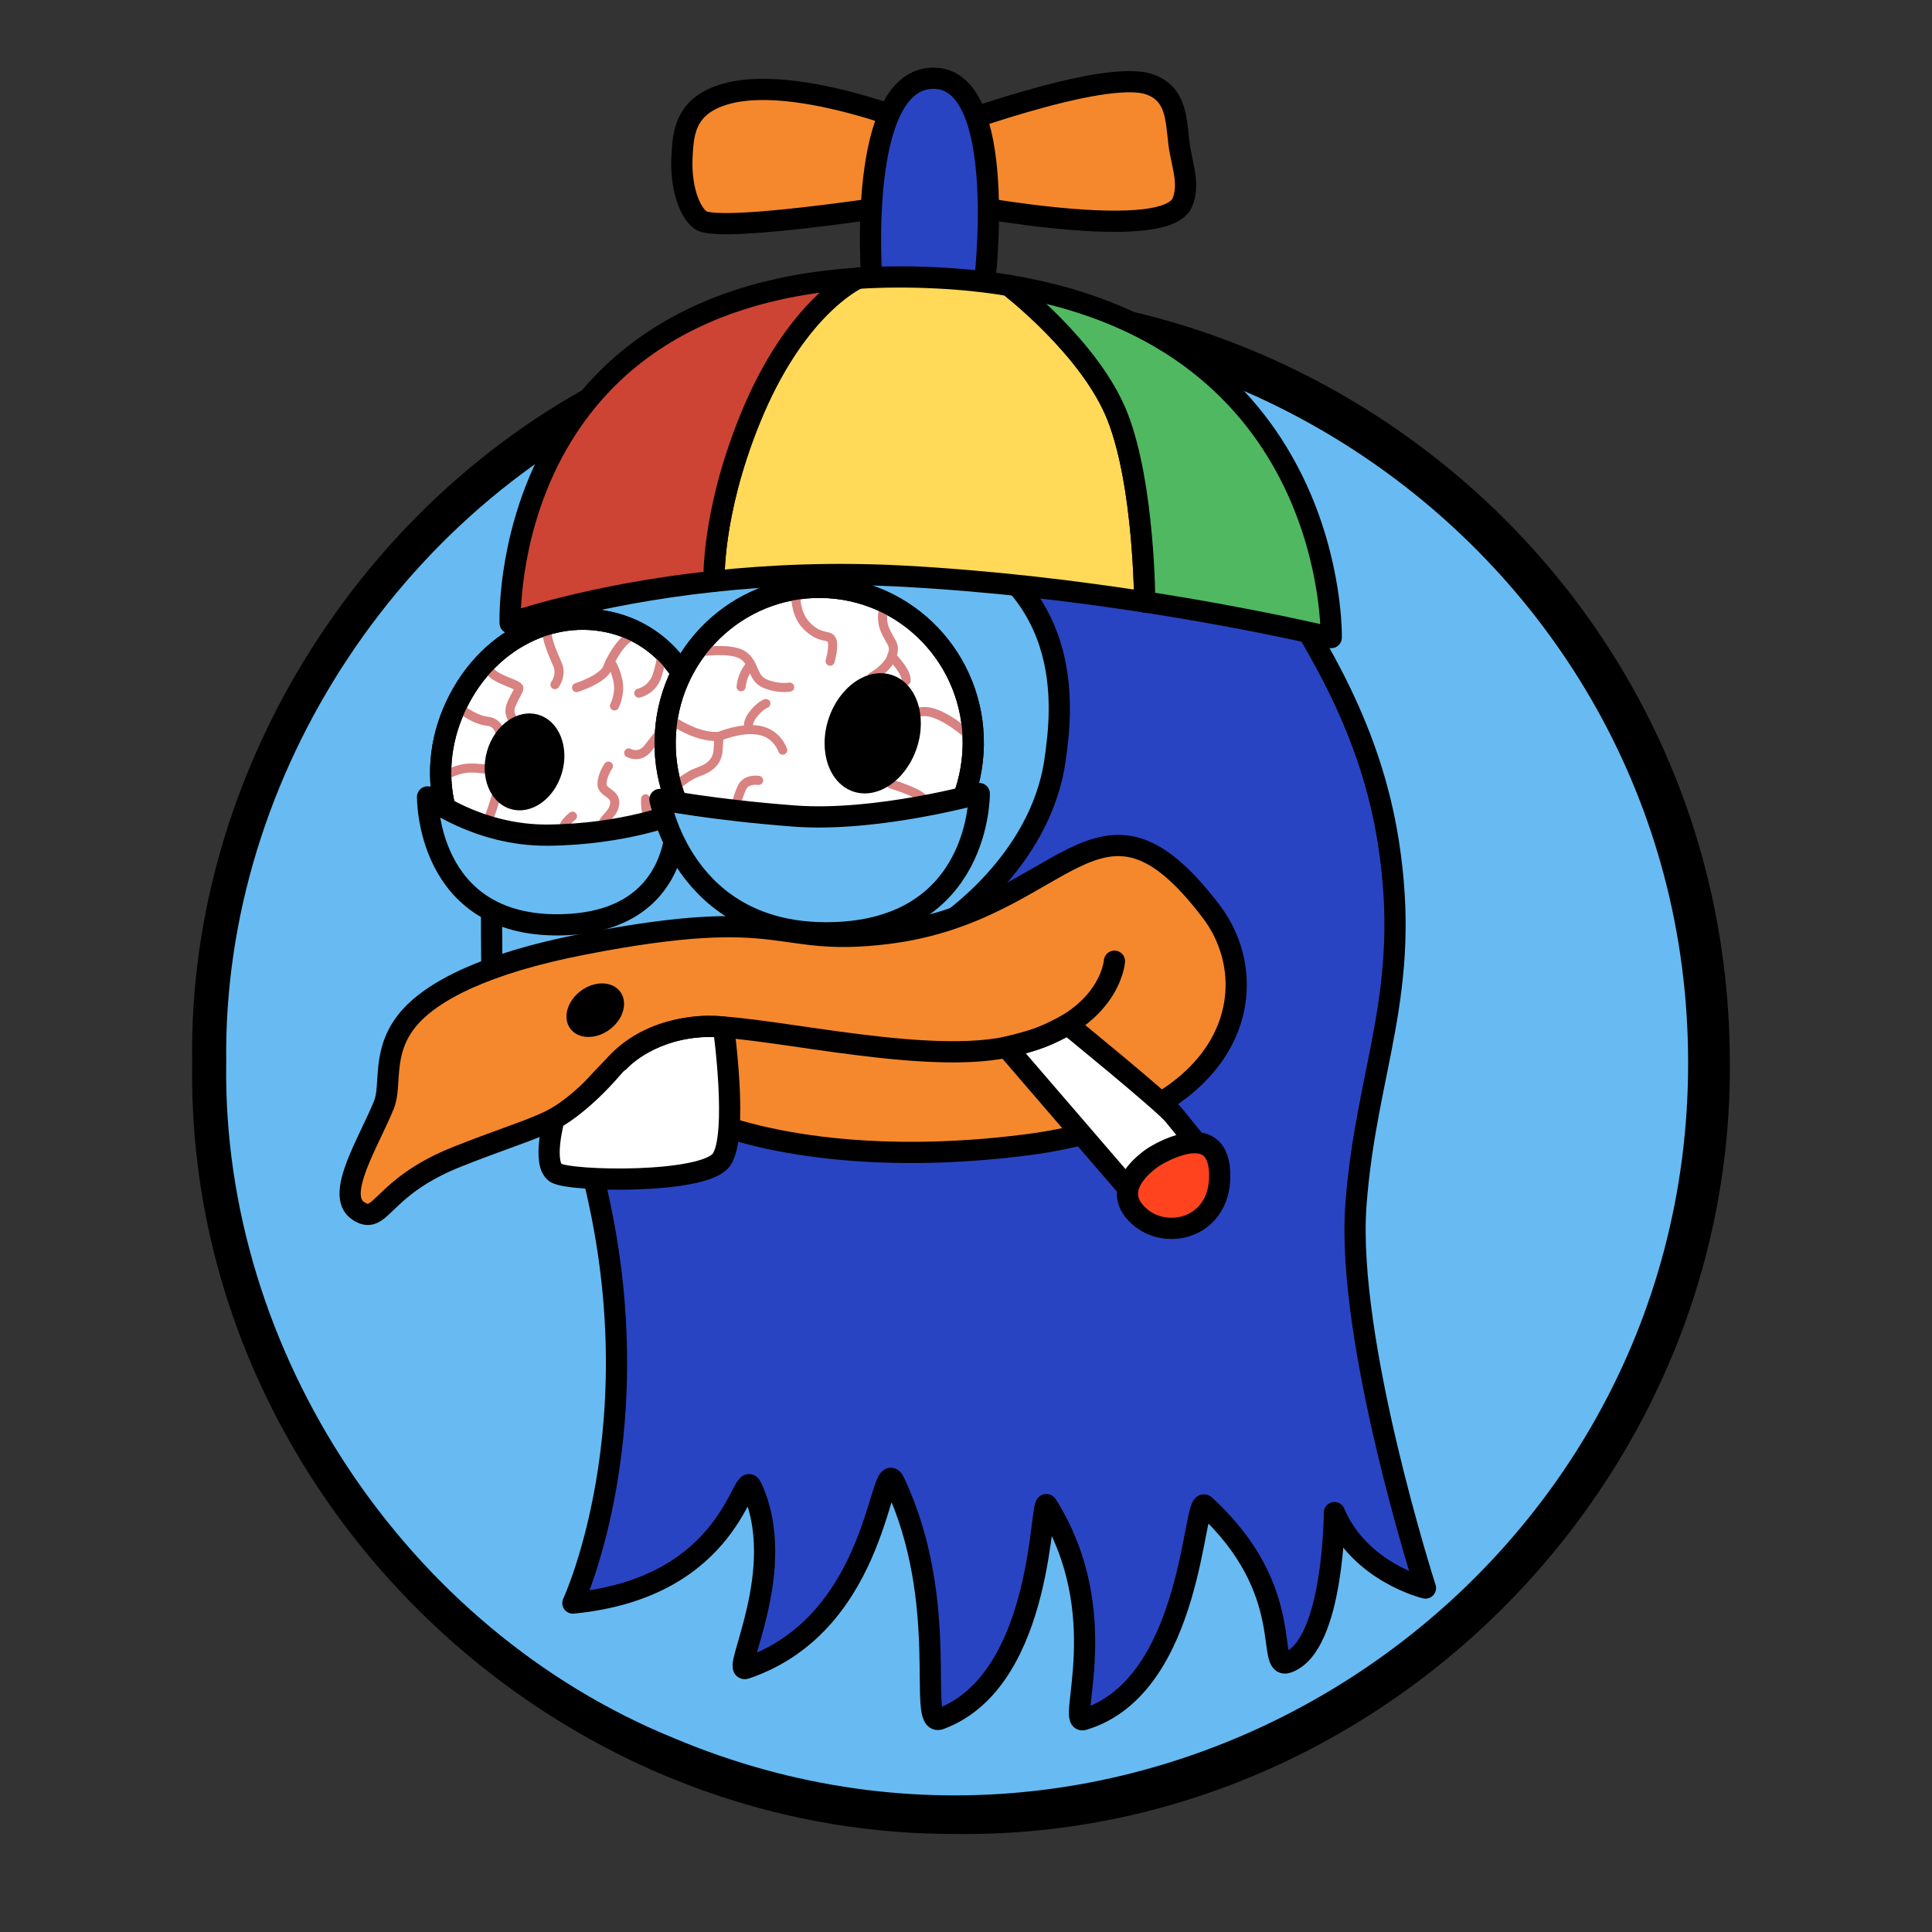 <svg xmlns="http://www.w3.org/2000/svg" version="1.1" xmlns:xlink="http://www.w3.org/1999/xlink" xmlns:svgjs="http://svgjs.com/svgjs" width="112" height="112"><rect width="100%" height="100%" fill="#333333" stroke="none"/><svg width="112" height="112" viewBox="0 0 112 112" fill="none" xmlns="http://www.w3.org/2000/svg">
<path d="M55.291 104.777C79.129 104.777 98.453 85.453 98.453 61.615C98.453 37.778 79.129 18.454 55.291 18.454C31.454 18.454 12.13 37.778 12.13 61.615C12.13 85.453 31.454 104.777 55.291 104.777Z" fill="#67BBF2"></path>
<path d="M11.143 61.615C10.837 44.047 21.982 27.138 38.24 20.449C67.624 8.019 100.255 29.724 100.282 61.615C100.443 86.135 79.822 106.687 55.291 106.315C31.06 106.339 10.749 85.855 11.143 61.615ZM13.114 61.615C12.863 78.358 23.566 94.456 39.075 100.765C66.861 112.464 97.891 91.737 97.862 61.615C97.875 31.491 66.87 10.771 39.078 22.468C23.57 28.779 12.867 44.872 13.116 61.615H13.114Z" fill="black"></path>
<path d="M33.213 92.93C33.213 92.93 38.633 81.294 33.596 65.389C32.539 62.051 28.23 58.758 28.23 58.758C28.694 56.656 28.492 50.66 29.197 44.05C29.919 37.271 30.52 30.076 39.194 26.184C55.276 18.968 67.662 23.59 73.763 33.272C76.495 37.608 79.461 42.324 80.483 48.814C81.854 57.525 79.196 61.963 78.606 69.832C78.015 77.7 82.635 92.061 82.635 92.061C82.635 92.061 78.814 91.151 77.359 87.686C77.359 87.686 77.335 95.386 74.664 96.368C73.314 96.865 75.292 92.245 69.845 87.266C69.153 86.634 69.228 97.768 62.803 99.689C61.821 99.982 64.645 93.533 60.692 87.249C60.279 86.59 60.627 97.377 54.491 99.654C53.139 100.155 55.164 92.978 51.857 85.936C50.964 84.037 51.133 94.032 43.229 96.718C42.35 97.018 45.795 90.93 43.555 86.196C43.006 85.037 42.549 92.024 33.211 92.93H33.213Z" fill="#2944C2" stroke="black" stroke-width="1.23" stroke-linejoin="round"></path>
<path d="M32.095 32.248C32.095 32.248 35.147 28.735 40.197 33.753C40.197 33.753 44.59 27.086 53.526 30.382C62.462 33.679 61.609 40.994 61.151 44.128C60.285 50.048 54.742 53.651 54.742 53.651C54.742 53.651 47.241 56.383 39.395 56.562C31.548 56.742 28.514 55.847 28.514 55.847C28.514 55.847 28.291 44.144 29.435 39.351C30.579 34.558 32.095 32.248 32.095 32.248Z" fill="#67BBF2" stroke="black" stroke-width="1.23" stroke-linejoin="round"></path>
<path d="M36.166 61.375C36.166 61.375 37.041 63.024 39.392 64.24C43.312 66.268 50.525 67.519 59.504 66.369C71.864 64.783 73.432 57.083 70.223 52.852C63.612 44.135 61.834 52.813 51.478 54.108C44.796 54.944 45.815 52.399 33.801 54.738C28.136 55.84 24.988 57.464 23.629 59.126C22.105 60.99 22.715 62.895 22.264 64.028C21.409 66.168 19.392 69.276 20.762 70.19C22.129 71.105 22.004 68.845 26.515 67.053C31.025 65.264 32.458 65.192 34.35 63.12C36.245 61.049 36.168 61.373 36.168 61.373L36.166 61.375Z" fill="#F5882D" stroke="black" stroke-width="1.23" stroke-linejoin="round"></path>
<path d="M41.943 59.541C41.943 59.541 42.82 65.815 41.821 67.233C40.821 68.65 33.088 68.497 32.242 68.003C31.395 67.508 32.121 64.859 32.121 64.859C32.121 64.859 33.613 64.109 35.547 61.858C37.995 59.01 41.941 59.541 41.941 59.541H41.943Z" fill="white" stroke="black" stroke-width="1.23" stroke-linecap="round" stroke-linejoin="round"></path>
<path d="M35.338 59.686C36.138 59.096 36.415 58.114 35.957 57.493C35.499 56.871 34.479 56.846 33.678 57.436C32.878 58.026 32.601 59.008 33.059 59.63C33.517 60.251 34.538 60.276 35.338 59.686Z" fill="black"></path>
<path d="M40.276 46.145C38.763 50.636 34.16 53.228 30.115 51.756C26.134 50.306 24.469 45.546 26.267 41.285C28.066 37.023 32.292 35.026 36 36.254C39.708 37.481 41.722 41.856 40.276 46.143V46.145Z" fill="white" stroke="black" stroke-width="1.23" stroke-miterlimit="10"></path>
<path d="M56.402 43.658C56.728 38.685 53.003 34.391 48.081 34.068C43.159 33.744 38.904 37.513 38.577 42.486C38.25 47.459 41.975 51.752 46.898 52.076C51.82 52.399 56.075 48.63 56.402 43.658Z" fill="white" stroke="black" stroke-width="1.23" stroke-miterlimit="10"></path>
<path d="M29.028 42.921C29.028 42.921 29.133 41.904 28.241 41.808C27.35 41.711 26.364 40.823 26.364 40.823" stroke="#D88282" stroke-width="0.527" stroke-linecap="round" stroke-linejoin="round"></path>
<path d="M29.945 41.922C29.945 41.922 29.372 41.521 29.63 40.876C29.888 40.23 30.065 40.108 30.078 39.889C30.091 39.67 28.801 39.421 28.431 38.929" stroke="#D88282" stroke-width="0.527" stroke-linecap="round" stroke-linejoin="round"></path>
<path d="M32.169 39.688C32.169 39.688 32.589 39.139 32.32 38.522C32.051 37.905 31.618 36.943 31.738 36.512" stroke="#D88282" stroke-width="0.527" stroke-linecap="round" stroke-linejoin="round"></path>
<path d="M33.425 39.861C33.425 39.861 34.954 39.384 35.219 38.71C35.483 38.036 36.059 37.067 36.697 36.835" stroke="#D88282" stroke-width="0.527" stroke-linecap="round" stroke-linejoin="round"></path>
<path d="M35.621 40.922C35.621 40.922 35.998 40.215 35.812 39.414C35.626 38.614 35.367 38.369 35.367 38.369" stroke="#D88282" stroke-width="0.527" stroke-linecap="round" stroke-linejoin="round"></path>
<path d="M37.032 40.182C37.032 40.182 37.822 40.023 38.097 39.161C38.373 38.299 38.397 37.662 38.397 37.662" stroke="#D88282" stroke-width="0.527" stroke-linecap="round" stroke-linejoin="round"></path>
<path d="M25.497 45.233C25.497 45.233 25.697 44.881 26.646 44.614C27.595 44.347 28.374 44.783 28.833 44.483" stroke="#D88282" stroke-width="0.527" stroke-linecap="round" stroke-linejoin="round"></path>
<path d="M26.237 48.357C26.237 48.357 27.733 48.694 28.068 48.057C28.402 47.421 28.823 45.984 28.823 45.984" stroke="#D88282" stroke-width="0.527" stroke-linecap="round" stroke-linejoin="round"></path>
<path d="M28.068 48.057C28.068 48.057 28.21 48.943 28.523 49.204C28.836 49.464 29.385 49.737 29.54 50.151C29.695 50.564 29.179 51.463 29.179 51.463" stroke="#D88282" stroke-width="0.527" stroke-linecap="round" stroke-linejoin="round"></path>
<path d="M36.448 43.647C36.448 43.647 37.065 44 37.564 43.374C38.062 42.748 38.483 42.208 38.483 42.208" stroke="#D88282" stroke-width="0.527" stroke-linecap="round" stroke-linejoin="round"></path>
<path d="M35.269 44.413C35.269 44.413 34.897 44.938 34.899 45.469C34.901 46.001 35.892 45.977 35.58 46.832C35.424 47.252 35.009 47.453 34.91 47.832C34.812 48.21 34.32 49.586 34.32 49.586C34.32 49.586 34.691 50.032 34.637 50.597C34.582 51.161 34.484 51.813 34.484 51.813" stroke="#D88282" stroke-width="0.527" stroke-linecap="round" stroke-linejoin="round"></path>
<path d="M34.32 49.584C34.32 49.584 32.791 49.155 32.613 48.504C32.436 47.852 33.187 47.316 33.187 47.316" stroke="#D88282" stroke-width="0.527" stroke-linecap="round" stroke-linejoin="round"></path>
<path d="M37.426 46.312C37.426 46.312 37.378 47.333 37.743 47.613C38.108 47.893 39.239 47.961 39.239 47.961" stroke="#D88282" stroke-width="0.527" stroke-linecap="round" stroke-linejoin="round"></path>
<path d="M43.977 45.242C43.977 45.242 43.253 45.102 42.995 45.691C42.737 46.279 42.628 46.819 42.628 46.819C42.628 46.819 41.79 46.767 40.93 47.567C40.25 48.202 40.324 48.471 40.324 48.471" stroke="#D88282" stroke-width="0.527" stroke-linecap="round" stroke-linejoin="round"></path>
<path d="M42.628 46.819C42.628 46.819 42.538 46.795 42.726 47.832C42.914 48.869 43.347 48.67 43.288 49.571C43.229 50.472 43.42 50.916 43.42 50.916" stroke="#D88282" stroke-width="0.527" stroke-linecap="round" stroke-linejoin="round"></path>
<path d="M38.699 41.58C38.699 41.58 40.257 42.798 41.683 42.691C41.683 42.691 41.674 42.873 41.63 43.474C41.587 44.076 41.263 44.476 40.475 44.752C39.688 45.028 38.968 45.785 38.968 45.785" stroke="#D88282" stroke-width="0.527" stroke-linecap="round" stroke-linejoin="round"></path>
<path d="M41.683 42.694C41.683 42.694 42.917 42.153 43.986 42.333C45.056 42.512 45.375 43.485 45.375 43.485" stroke="#D88282" stroke-width="0.527" stroke-linecap="round" stroke-linejoin="round"></path>
<path d="M43.448 42.295C43.448 42.295 43.229 41.987 43.636 41.447C44.043 40.906 44.397 40.784 44.397 40.784" stroke="#D88282" stroke-width="0.527" stroke-linecap="round" stroke-linejoin="round"></path>
<path d="M40.477 37.8C40.477 37.8 42.326 37.518 43.046 37.969C43.765 38.419 43.579 39.303 44.345 39.629C45.111 39.955 45.778 39.832 45.778 39.832" stroke="#D88282" stroke-width="0.527" stroke-linecap="round" stroke-linejoin="round"></path>
<path d="M43.536 38.531C43.536 38.531 43.054 38.957 42.962 39.81" stroke="#D88282" stroke-width="0.527" stroke-linecap="round" stroke-linejoin="round"></path>
<path d="M46.152 34.154C46.152 34.154 45.966 35.455 46.749 36.262C47.532 37.069 48.02 36.759 48.206 37.072C48.392 37.385 48.123 38.33 48.123 38.33" stroke="#D88282" stroke-width="0.527" stroke-linecap="round" stroke-linejoin="round"></path>
<path d="M51.347 34.928C51.347 34.928 50.96 35.72 51.306 36.516C51.651 37.312 51.947 37.358 51.699 38.056C51.452 38.754 50.551 39.237 50.551 39.237" stroke="#D88282" stroke-width="0.527" stroke-linecap="round" stroke-linejoin="round"></path>
<path d="M51.697 38.056C51.697 38.056 52.603 38.964 52.524 39.469" stroke="#D88282" stroke-width="0.527" stroke-linecap="round" stroke-linejoin="round"></path>
<path d="M52.371 41.836C52.371 41.836 53.016 40.985 54.106 41.333C55.195 41.679 56.422 42.845 56.422 42.845" stroke="#D88282" stroke-width="0.527" stroke-linecap="round" stroke-linejoin="round"></path>
<path d="M54.554 48.608C54.554 48.608 53.804 48.339 53.655 47.543C53.506 46.747 53.823 46.64 53.482 46.268C53.141 45.896 51.671 45.454 51.671 45.454" stroke="#D88282" stroke-width="0.527" stroke-linecap="round" stroke-linejoin="round"></path>
<path d="M51.231 48.502C51.231 48.502 52.021 49.304 51.995 49.961C51.971 50.617 51.933 50.897 51.933 50.897" stroke="#D88282" stroke-width="0.527" stroke-linecap="round" stroke-linejoin="round"></path>
<path d="M47.841 47.16C47.841 47.16 48.221 49.123 47.583 49.687C47.228 50.002 46.598 49.788 46.259 50.278C45.92 50.768 45.957 51.575 45.957 51.575" stroke="#D88282" stroke-width="0.527" stroke-linecap="round" stroke-linejoin="round"></path>
<path d="M47.583 49.689C47.583 49.689 48.538 50.181 48.904 51.039C49.057 51.398 48.983 51.971 48.983 51.971" stroke="#D88282" stroke-width="0.527" stroke-linecap="round" stroke-linejoin="round"></path>
<path d="M39.771 47.357C37.903 51.087 33.779 53.091 30.115 51.756C26.134 50.306 24.469 45.546 26.267 41.285C28.066 37.023 32.292 35.026 36 36.254C37.376 36.709 38.513 37.584 39.329 38.719" stroke="black" stroke-width="1.23" stroke-linejoin="round"></path>
<path d="M56.402 43.658C56.728 38.685 53.003 34.391 48.081 34.068C43.159 33.744 38.904 37.513 38.577 42.486C38.25 47.459 41.975 51.752 46.898 52.076C51.82 52.399 56.075 48.63 56.402 43.658Z" stroke="black" stroke-width="1.23" stroke-linejoin="round"></path>
<path d="M53.149 43.355C53.765 41.488 53.12 39.597 51.707 39.131C50.295 38.665 48.651 39.8 48.035 41.667C47.419 43.534 48.065 45.425 49.477 45.891C50.889 46.357 52.533 45.221 53.149 43.355Z" fill="black"></path>
<path d="M32.578 44.795C33.015 43.284 32.397 41.778 31.198 41.432C29.999 41.085 28.673 42.029 28.237 43.541C27.8 45.052 28.418 46.557 29.617 46.904C30.816 47.251 32.142 46.306 32.578 44.795Z" fill="black"></path>
<path d="M61.891 59.388C61.891 59.388 60.992 59.889 60.312 60.15C59.631 60.41 58.349 60.708 58.349 60.708L65.533 69.048L69.974 67.01C69.974 67.01 68.596 65.334 68.038 64.636C67.48 63.938 61.893 59.386 61.893 59.386L61.891 59.388Z" fill="white" stroke="black" stroke-width="1.23" stroke-linecap="round" stroke-linejoin="round"></path>
<path d="M66.953 67.025C66.953 67.025 70.527 64.774 70.702 67.902C70.884 71.127 67.692 71.995 66.036 70.505C64.092 68.758 66.951 67.023 66.951 67.023L66.953 67.025Z" fill="#FF431F" stroke="black" stroke-width="1.23" stroke-linecap="round" stroke-linejoin="round"></path>
<path d="M35.906 61.523C35.906 61.523 37.373 59.839 40.414 59.528C43.455 59.218 53.11 61.788 58.347 60.708C64.359 59.467 64.606 55.722 64.606 55.722" stroke="black" stroke-width="1.23" stroke-linecap="round" stroke-linejoin="round"></path>
<path d="M24.787 46.198C24.787 46.198 27.698 48.455 31.776 48.414C36.232 48.368 39.211 47.145 39.211 47.145C39.211 47.145 39.762 53.495 32.476 53.613C24.692 53.738 24.787 46.198 24.787 46.198Z" fill="#67BBF2" stroke="black" stroke-width="1.23" stroke-linejoin="round"></path>
<path d="M56.768 46.003C56.768 46.003 50.809 47.666 46.051 47.307C41.294 46.948 38.257 46.344 38.257 46.344C38.257 46.344 39.522 54.263 48.204 54.073C56.884 53.883 56.768 46.003 56.768 46.003Z" fill="#67BBF2" stroke="black" stroke-width="1.23" stroke-linejoin="round"></path>
<path d="M54.237 7.617C54.237 7.617 45.377 3.802 41.318 5.725C39.655 6.512 39.602 7.906 39.537 9.083C39.445 10.78 39.933 12.259 40.609 12.76C41.755 13.608 54.2 11.57 54.2 11.57C54.2 11.57 67.469 14.282 68.541 11.738C69.007 10.629 68.475 9.433 68.342 8.288C68.169 6.805 68.167 5.447 66.662 4.898C64 3.924 54.235 7.617 54.235 7.617H54.237Z" fill="#F5882D" stroke="black" stroke-width="1.23" stroke-linejoin="round"></path>
<path d="M50.531 16.111C50.531 16.111 49.669 4.587 54.084 4.535C58.496 4.482 57.085 16.343 57.085 16.343" fill="#2944C2"></path>
<path d="M50.531 16.111C50.531 16.111 49.669 4.587 54.084 4.535C58.496 4.482 57.085 16.343 57.085 16.343" stroke="black" stroke-width="1.23" stroke-linejoin="round"></path>
<path d="M64.787 24.161C63.227 20.171 58.478 16.546 58.478 16.546H58.468C57.194 16.334 55.834 16.187 54.381 16.113C52.721 16.028 51.172 16.039 49.726 16.131C49.462 16.253 46.034 17.935 43.435 24.399C41.232 29.879 41.394 33.696 41.394 33.698C44.59 33.355 48.3 33.184 52.351 33.401C57.457 33.674 62.324 34.269 66.375 34.895H66.358C66.358 34.895 66.345 28.149 64.785 24.161H64.787Z" fill="#FFD957" stroke="black" stroke-width="1.23" stroke-linejoin="round"></path>
<path d="M49.727 16.131C49.727 16.131 49.732 16.131 49.732 16.128H49.724L49.727 16.131Z" fill="#2944C2" stroke="black" stroke-width="1.23" stroke-linejoin="round"></path>
<path d="M49.733 16.127L49.747 16.12C49.747 16.12 49.742 16.12 49.733 16.127Z" fill="#2944C2" stroke="black" stroke-width="1.23" stroke-linejoin="round"></path>
<path d="M41.396 33.698C34.175 34.473 29.573 36.12 29.573 36.12C29.573 36.12 28.879 17.474 49.726 16.131L49.744 16.122C49.744 16.122 46.139 17.671 43.435 24.399C41.232 29.879 41.394 33.698 41.394 33.698H41.396Z" fill="#CD4434" stroke="black" stroke-width="1.23" stroke-linejoin="round"></path>
<path d="M66.36 34.891C66.36 34.891 66.347 28.149 64.787 24.159C63.227 20.169 58.478 16.544 58.478 16.544H58.468C77.569 19.685 77.173 36.96 77.173 36.96C77.173 36.96 72.802 35.888 66.377 34.895H66.36V34.891Z" fill="#50B861" stroke="black" stroke-width="1.23" stroke-linejoin="round"></path>
</svg><style>@media (prefers-color-scheme: light) { :root { filter: none; } }
</style></svg>